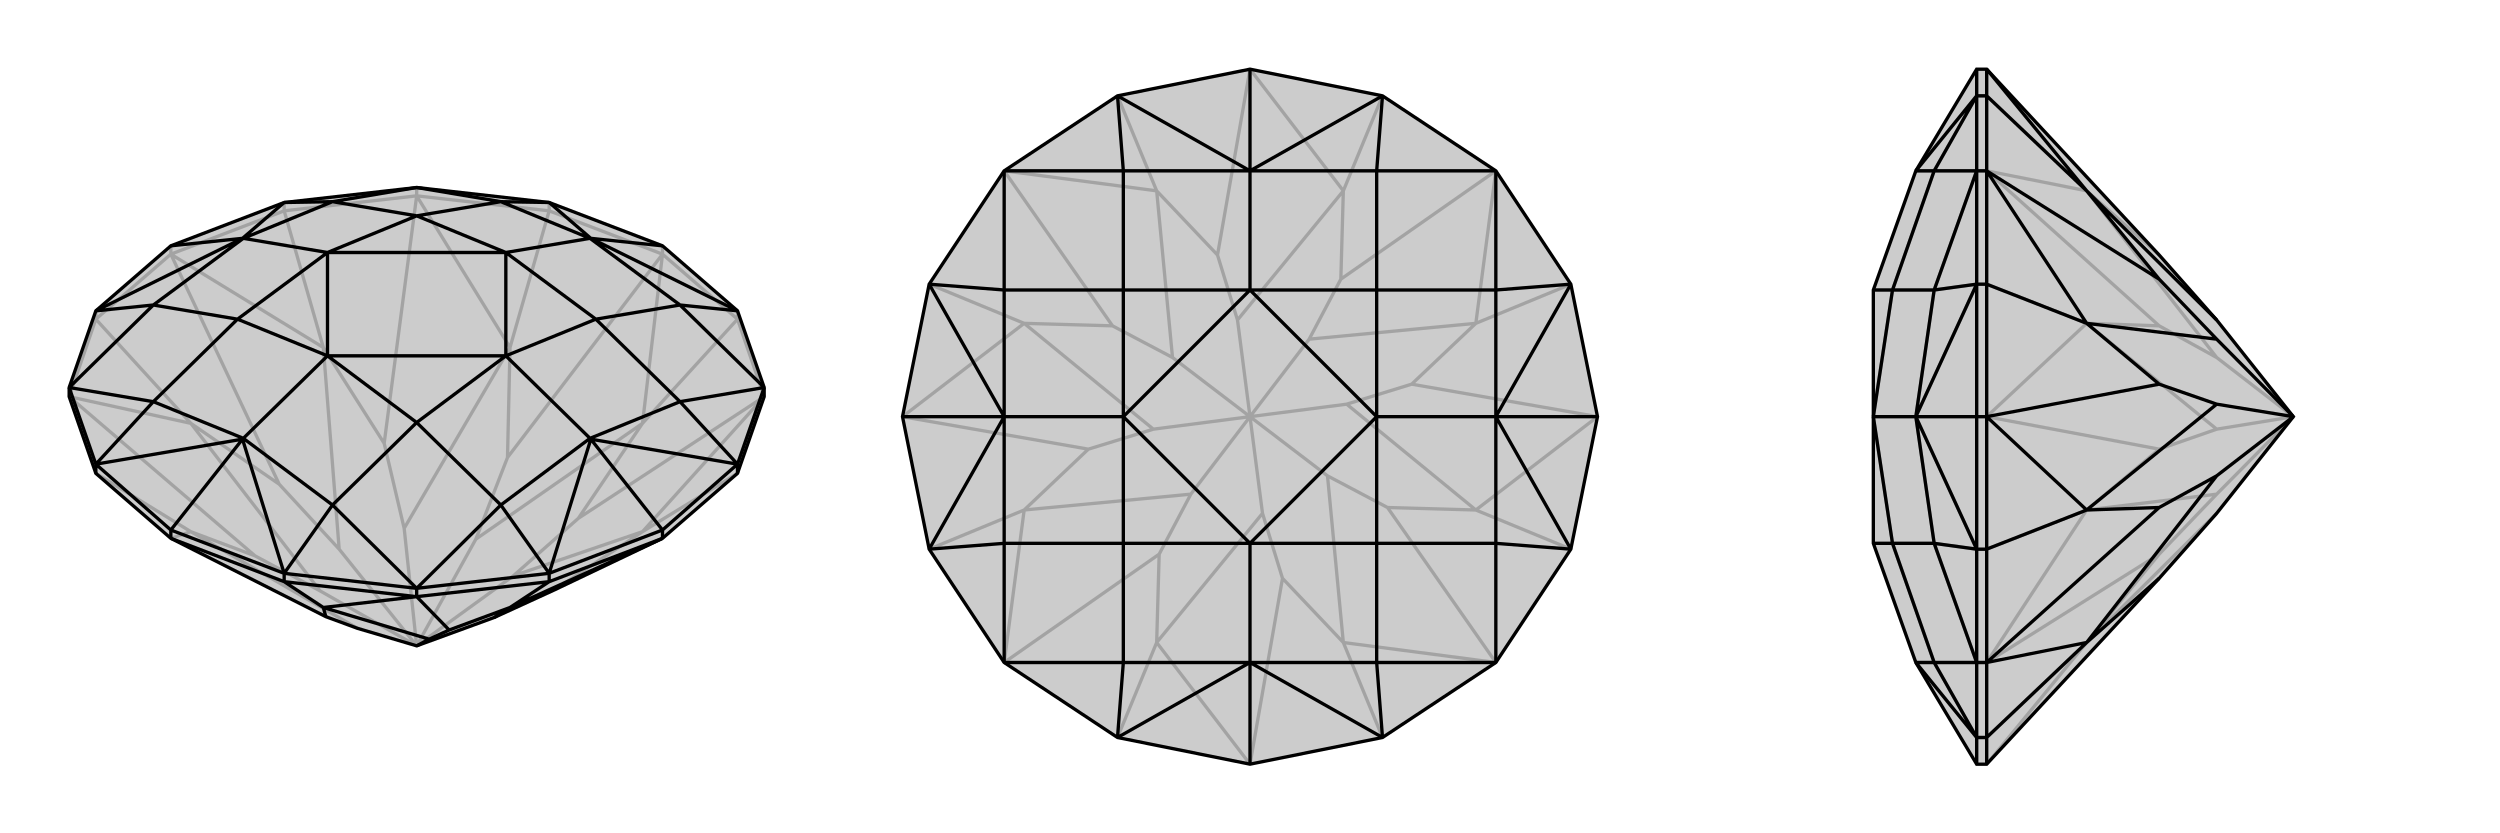 <svg xmlns="http://www.w3.org/2000/svg" viewBox="0 0 3000 1000">
    <g stroke="currentColor" stroke-width="4" fill="none" transform="translate(0 70)">
        <path fill="currentColor" stroke="none" fill-opacity=".2" d="M83,406L83,395L115,303L205,225L341,173L500,155L659,173L795,225L885,303L917,395L917,406L885,498L795,576L665,638L593,671L500,705L429,684L391,670L205,576L115,498z" />
<path stroke-opacity=".2" d="M115,498L229,568M115,313L229,438M341,183L388,347M659,183L612,347M885,313L771,438M885,498L771,568M83,406L115,313M115,313L205,235M115,313L115,303M205,235L341,183M205,235L205,225M341,183L500,165M341,183L341,173M500,165L659,183M500,165L500,155M659,183L795,235M659,183L659,173M795,235L885,313M795,235L795,225M885,313L917,406M885,313L885,303M205,576L229,568M83,406L306,597M83,406L229,438M205,235L335,511M205,235L388,347M500,165L461,462M500,165L612,347M795,235L609,479M795,235L771,438M917,406L694,552M917,406L771,568M229,568L306,597M229,568L429,684M306,597L384,639M229,438L335,511M229,438L384,639M335,511L407,589M384,639L500,705M388,347L461,462M388,347L407,589M461,462L485,564M407,589L500,705M612,347L609,479M612,347L485,564M609,479L571,577M485,564L500,705M771,438L694,552M771,438L571,577M694,552L616,621M500,705L571,577M771,568L665,638M771,568L616,621M500,705L616,621" />
<path d="M83,406L83,395L115,303L205,225L341,173L500,155L659,173L795,225L885,303L917,395L917,406L885,498L795,576L665,638L593,671L500,705L429,684L391,670L205,576L115,498z" />
<path d="M659,628L612,659M341,628L388,659M115,498L115,487M885,498L885,487M795,576L659,628M795,576L795,566M659,628L500,646M659,628L659,618M500,646L341,628M500,646L500,636M205,576L341,628M205,576L205,566M341,628L341,618M795,576L612,659M500,646L539,686M500,646L388,659M612,659L539,686M612,659L593,671M539,686L515,697M388,659L391,670M388,659L515,697M500,705L515,697M205,566L341,618M795,566L659,618M795,566L885,487M795,566L709,457M795,225L709,216M205,225L291,216M205,566L115,487M205,566L291,457M341,618L500,636M659,618L500,636M885,487L917,395M115,487L83,395M341,618L291,457M341,618L399,536M659,618L709,457M659,618L601,536M885,487L709,457M885,487L816,412M709,457L708,456M885,303L709,216M885,303L816,296M709,216L659,173M659,173L601,172M709,216L708,216M341,173L291,216M341,173L399,172M291,216L115,303M115,303L184,296M291,216L292,216M291,457L115,487M115,487L184,412M291,457L292,456M500,636L399,536M500,636L601,536M917,395L816,412M917,395L816,296M500,155L601,172M500,155L399,172M83,395L184,296M83,395L184,412M399,536L292,456M399,536L500,437M601,536L708,456M601,536L500,437M816,412L708,456M816,412L715,313M708,456L607,357M816,296L708,216M816,296L715,313M601,172L708,216M601,172L500,189M708,216L607,233M399,172L292,216M399,172L500,189M184,296L292,216M184,296L285,313M292,216L393,233M184,412L292,456M184,412L285,313M292,456L393,357M500,437L393,357M500,437L607,357M607,357L715,313M715,313L607,233M607,233L500,189M500,189L393,233M285,313L393,233M393,357L285,313M607,357L393,357M607,357L607,233M607,233L393,233M393,357L393,233" />
    </g>
    <g stroke="currentColor" stroke-width="4" fill="none" transform="translate(1000 0)">
        <path fill="currentColor" stroke="none" fill-opacity=".2" d="M659,885L795,795L885,659L917,500L885,341L795,205L659,115L500,83L341,115L205,205L115,341L83,500L115,659L205,795L341,885L500,917z" />
<path stroke-opacity=".2" d="M341,885L388,771M115,659L229,612M115,341L229,388M341,115L388,229M659,115L612,229M885,341L771,388M885,659L771,612M659,885L612,771M500,917L388,771M500,917L539,694M205,795L391,665M205,795L229,612M83,500L306,539M83,500L229,388M205,205L335,391M205,205L388,229M500,83L461,306M500,83L612,229M795,205L609,335M795,205L771,388M917,500L694,461M917,500L771,612M795,795L665,609M795,795L612,771M388,771L391,665M388,771L515,616M391,665L429,593M229,612L306,539M229,612L429,593M306,539L384,515M429,593L500,500M229,388L335,391M229,388L384,515M335,391L407,429M384,515L500,500M388,229L461,306M388,229L407,429M461,306L485,384M407,429L500,500M612,229L609,335M612,229L485,384M609,335L571,407M500,500L485,384M771,388L694,461M771,388L571,407M694,461L616,485M500,500L571,407M771,612L665,609M771,612L616,485M665,609L593,571M500,500L616,485M612,771L539,694M539,694L515,616M612,771L593,571M500,500L515,616M500,500L593,571" />
<path d="M659,885L795,795L885,659L917,500L885,341L795,205L659,115L500,83L341,115L205,205L115,341L83,500L115,659L205,795L341,885L500,917z" />
<path d="M917,500L795,500M500,83L500,205M83,500L205,500M500,917L500,795M659,885L500,795M659,885L652,795M885,659L795,500M885,659L795,652M885,341L795,500M885,341L795,348M795,500L795,500M659,115L500,205M659,115L652,205M500,205L341,115M341,115L348,205M500,205L500,205M115,341L205,500M115,341L205,348M205,500L115,659M115,659L205,652M205,500L205,500M500,795L341,885M341,885L348,795M500,795L500,795M795,795L652,795M795,795L795,652M795,205L795,348M795,205L652,205M205,205L348,205M205,205L205,348M205,795L205,652M205,795L348,795M652,795L500,795M652,795L652,652M795,652L795,500M795,652L652,652M795,348L795,500M795,348L652,348M795,500L652,500M652,205L500,205M652,205L652,348M348,205L500,205M348,205L348,348M500,205L500,348M205,348L205,500M205,348L348,348M205,652L205,500M205,652L348,652M205,500L348,500M348,795L500,795M348,795L348,652M500,795L500,652M652,652L500,652M652,652L652,500M652,500L652,348M652,348L500,348M500,348L348,348M348,348L348,500M348,652L348,500M500,652L348,652M652,500L500,652M652,500L500,348M500,348L348,500M500,652L348,500" />
    </g>
    <g stroke="currentColor" stroke-width="4" fill="none" transform="translate(2000 0)">
        <path fill="currentColor" stroke="none" fill-opacity=".2" d="M591,306L660,384L752,500L660,616L591,694L384,917L372,917L299,795L299,795L248,652L248,652L248,500L248,348L248,348L299,205L299,205L372,83L384,83z" />
<path stroke-opacity=".2" d="M384,885L504,771M384,659L504,612M384,341L504,388M384,115L504,229M384,885L384,917M384,885L384,795M384,885L372,885M384,795L384,659M384,795L372,795M384,659L384,500M384,659L372,659M384,500L384,341M384,500L372,500M384,341L384,205M384,341L372,341M384,205L384,115M384,205L372,205M384,115L384,83M384,115L372,115M384,917L504,771M384,795L591,665M384,795L504,612M384,500L591,539M384,500L504,388M384,205L591,391M384,205L504,229M504,771L591,665M504,771L660,616M591,665L660,593M504,612L591,539M504,612L660,593M591,539L660,515M660,593L752,500M504,388L591,391M504,388L660,515M591,391L660,429M660,515L752,500M504,229L591,306M504,229L660,429M660,429L752,500M372,83L372,115M372,500L372,341M372,500L372,659M372,500L299,500M372,917L372,885M372,115L372,205M372,341L372,205M372,659L372,795M372,885L372,795M299,205L372,115M372,115L321,205M372,341L299,500M372,341L321,348M299,500L372,659M372,659L321,652M299,500L299,500M299,795L372,885M372,885L321,795M372,205L321,205M372,205L321,348M372,795L321,652M372,795L321,795M321,205L299,205M321,205L271,348M321,348L299,500M321,348L271,348M321,652L299,500M321,652L271,652M299,500L248,500M321,795L299,795M321,795L271,652M248,348L271,348M271,348L248,500M271,652L248,500M248,652L271,652" />
<path d="M591,306L660,384L752,500L660,616L591,694L384,917L372,917L299,795L299,795L248,652L248,652L248,500L248,348L248,348L299,205L299,205L372,83L384,83z" />
<path d="M384,115L504,229M384,341L504,388M384,659L504,612M384,885L504,771M384,83L384,115M384,115L384,205M384,115L372,115M384,205L384,341M384,205L372,205M384,341L384,500M384,341L372,341M384,500L384,659M384,500L372,500M384,659L384,795M384,659L372,659M384,795L384,885M384,795L372,795M384,917L384,885M384,885L372,885M384,83L504,229M384,205L591,335M384,205L504,388M384,500L591,461M384,500L504,612M384,795L591,609M384,795L504,771M504,229L591,335M504,229L660,384M591,335L660,407M504,388L591,461M504,388L660,407M591,461L660,485M752,500L660,407M504,612L591,609M504,612L660,485M591,609L660,571M752,500L660,485M504,771L591,694M504,771L660,571M752,500L660,571M372,917L372,885M372,500L372,659M372,500L372,341M372,500L299,500M372,83L372,115M372,885L372,795M372,659L372,795M372,341L372,205M372,115L372,205M372,885L299,795M372,885L321,795M372,659L299,500M372,659L321,652M372,341L299,500M372,341L321,348M299,500L299,500M372,115L299,205M372,115L321,205M372,795L321,795M372,795L321,652M372,205L321,348M372,205L321,205M321,795L299,795M321,795L271,652M321,652L299,500M321,652L271,652M321,348L299,500M321,348L271,348M299,500L248,500M321,205L299,205M321,205L271,348M271,652L248,652M271,652L248,500M248,500L271,348M271,348L248,348" />
    </g>
</svg>